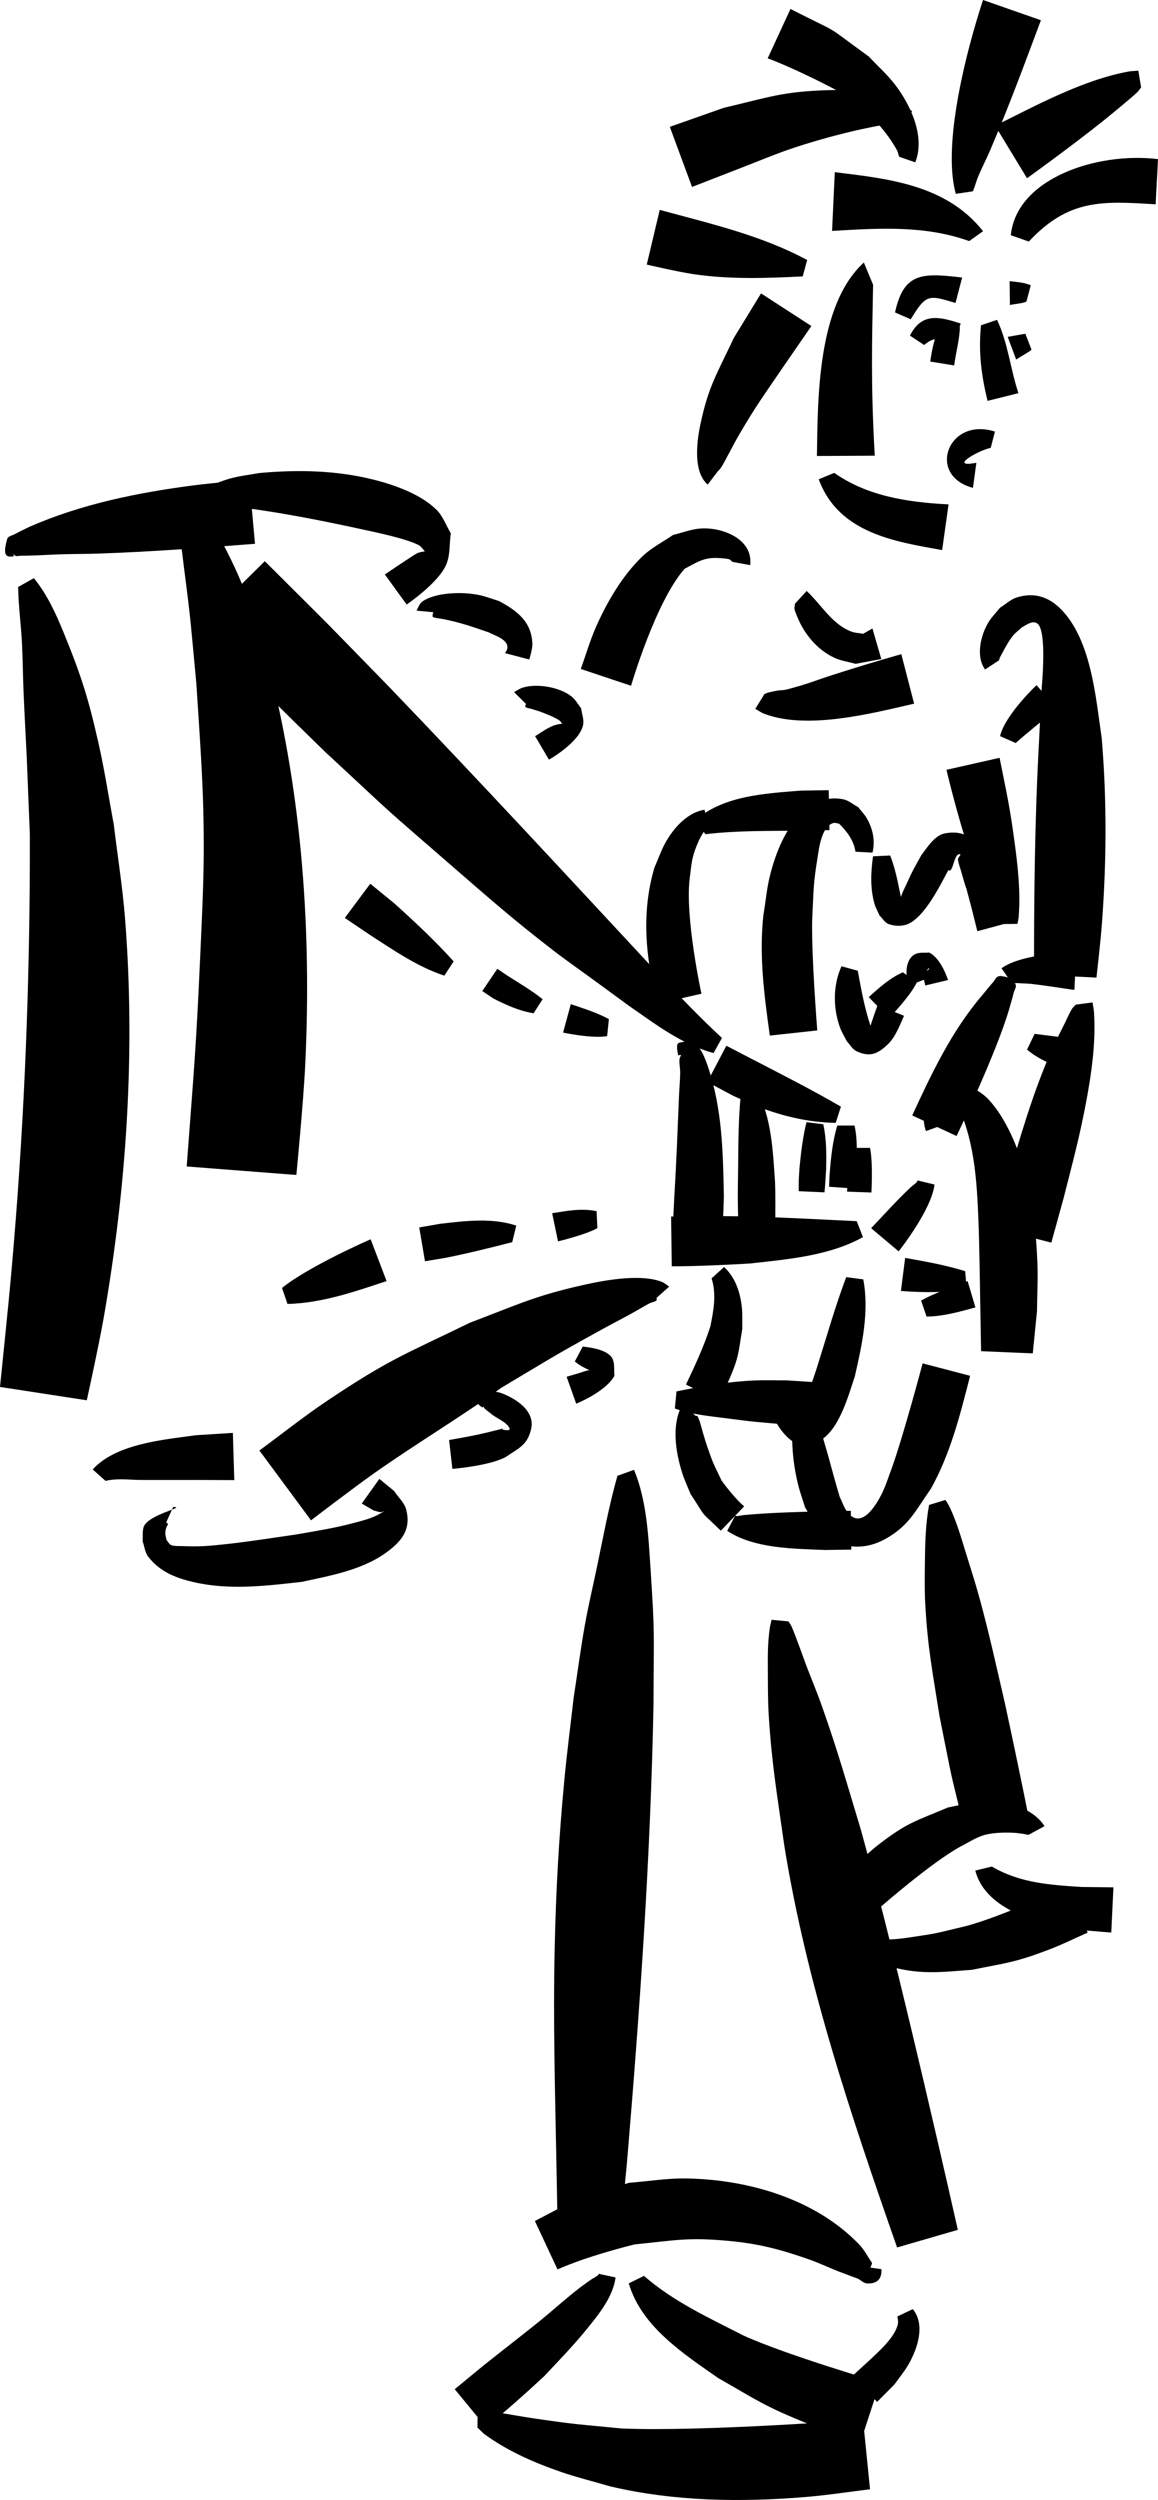 <?xml version="1.0" encoding="UTF-8" standalone="no"?>
<svg
  width="792.531"
  height="1710.596"
  viewBox="0 0 792.531 1710.596"
  version="1.1"
  xmlns="http://www.w3.org/2000/svg"
>
  <title>Музыкант</title>
  <path
    d="m 614.153,1585.022 c 0.276,1.628 0.687,3.323 0.366,4.994 -1.827,9.493 -14.248,20.002 -20.625,26.064 -3.541,3.229 -7.082,6.458 -10.622,9.687 l 17.025,17.694 v 0 l 11.916,-11.999 c 3.217,-4.594 6.871,-8.911 9.65,-13.782 6.051,-10.606 11.639,-26.959 2.859,-37.693 z m -287.412,75.99 c 1.191,1.159 4.155,4.043 4.275,4.132 15.547,11.599 34.623,19.967 52.783,26.206 11.087,3.809 22.497,6.608 33.745,9.912 44.233,10.39 89.485,10.975 134.547,7.221 14.506,-1.208 28.904,-3.478 43.355,-5.218 l -4.787,-47.657 v 0 c 0,0 -110.09,8.421 -165.298,6.043 -31.619,-3.09 -29.442,-2.48 -58.391,-6.65 -10.064,-1.45 -20.051,-3.406 -30.121,-4.818 -6.161,-0.864 -5.558,-0.772 -9.897,-0.711 z m 83.129,-105.151 c -0.287,0.388 -0.472,0.878 -0.86,1.165 -1.234,0.91 -2.626,1.584 -3.939,2.376 -2.938,2.126 -5.953,4.15 -8.813,6.378 -9.715,7.568 -17.273,14.536 -26.928,22.405 -6.014,4.902 -12.159,9.64 -18.238,14.46 -26.776,21.13 -13.486,10.415 -39.868,32.147 l 21.324,25.951 v 0 c 0,0 13.971,-10.74 39.965,-34.923 10.553,-11.282 20.064,-20.985 29.717,-32.925 7.993,-9.887 17.32,-21.485 19.072,-34.57 z m 20.466,6.52 c 8.654,29.557 37.392,48.109 61.098,64.714 26.783,15.332 31.784,19.353 61.326,31.241 11.857,4.771 24.096,8.531 36.145,12.796 l 13.342,-40.99 v 0 c 0,0 -63.222,-18.412 -93.262,-32.013 -23.619,-12.071 -48.103,-23.259 -68.245,-40.887 z m 161.165,-226.05 c 4.073,4.151 9.925,6.896 15.392,8.559 21.46,6.525 36.297,4.62 58.328,2.916 24.366,-4.907 29.11,-4.853 52.844,-13.862 8.963,-3.402 17.557,-7.708 26.335,-11.561 l -14.305,-31.619 v 0 c 0,0 -45.14,21.015 -69.362,27.226 -21.016,4.955 -17.254,4.566 -37.106,7.512 -9.07,1.346 -17.985,2.464 -27.039,0.499 z m 75.992,-56.415 c 5.162,20.406 27.61,30.624 46.091,35.846 7.42,2.096 15.114,3.06 22.671,4.59 8.097,0.658 16.193,1.317 24.29,1.975 l 1.482,-30.944 v 0 c 0,0 -14.475,-0.152 -21.713,-0.228 -21.78,-1.423 -42.362,-2.712 -61.486,-13.995 z m -139.422,-171.596 c -0.414,1.894 -0.973,3.762 -1.242,5.681 -1.429,10.222 -1.396,18.373 -1.32,29.082 0.072,10.17 -0.026,20.355 0.605,30.506 2.113,34.038 5.816,54.856 10.684,89.415 15.204,94.244 45.721,184.98 77.171,274.806 l 41.571,-12.064 v 0 c 0,0 -41.153,-183.615 -66.506,-274.214 -9.649,-31.97 -15.852,-54.082 -26.807,-84.96 -3.323,-9.367 -7.213,-18.524 -10.729,-27.82 -1.631,-4.311 -7.113,-20.047 -9.865,-26.058 -0.534,-1.166 -1.355,-2.178 -2.033,-3.267 z m 186.798,141.196 c -8.516,-13.284 -28.543,-18.07 -43.314,-16.991 -7.689,0.561 -15.161,2.804 -22.742,4.205 -22.606,9.6 -27.34,9.975 -47.309,25.242 -7.136,5.456 -13.353,12.018 -20.029,18.027 l 21.732,24.355 v 0 c 0,0 34.023,-29.77 53.948,-40.76 4.994,-2.503 9.707,-5.67 14.981,-7.508 6.317,-2.201 15.242,-2.348 21.98,-2.008 2.125,0.107 4.225,0.504 6.338,0.756 1.096,0.192 2.177,0.513 3.288,0.576 0.332,0.019 0.625,-0.225 0.938,-0.338 z m -123.026,301.502 c -3.245,7.762 3.94,3.143 4.981,-2.624 -2.922,-4.199 -5.224,-8.905 -8.766,-12.596 -30,-31.263 -75.996,-44.484 -118.229,-45.213 -13.145,-0.227 -26.219,1.976 -39.329,2.963 -45.793,14.44 -24.417,5.489 -64.421,26.142 l 15.503,33.181 v 0 c 0,0 15.935,-7.851 52.575,-17.128 28.25,-2.833 36.65,-5.069 65.029,-2.388 20.622,1.949 35.533,5.953 54.785,12.727 6.657,2.342 13.039,5.407 19.604,7.996 4.48,1.766 9.019,3.379 13.529,5.069 2.145,1.093 4.029,3.179 6.434,3.279 7.603,0.317 10.005,-3.882 9.73,-9.762 z m -169.268,-541.217 c -5.736,20.136 -9.529,40.853 -13.786,61.338 -2.834,13.636 -6.085,27.191 -8.533,40.901 -2.965,16.603 -5.133,33.338 -7.7,50.007 -2.102,18.59 -4.55,37.144 -6.305,55.77 -3.832,40.658 -5.715,74.645 -6.636,115.421 -1.089,48.236 0.226,96.511 1.155,144.737 0.234,12.659 0.469,25.319 0.703,37.978 l 44.022,1.683 v 0 l 3.612,-38.093 c 8.782,-104.226 16.142,-208.629 18.147,-313.236 0.144,-50.485 1.047,-45.821 -2.037,-93.075 -1.469,-22.508 -2.581,-46.363 -11.266,-67.519 z m 213.283,19.94 c -2.276,12.206 -2.68,24.958 -2.826,37.319 -0.12,10.226 -0.355,20.469 0.214,30.68 1.684,30.241 5.057,46.542 9.803,76.779 10.629,52.785 4.867,26.794 17.217,77.986 l 43.613,-9.638 v 0 c 0,0 -4.869,-25.199 -16.034,-77.009 -5.712,-24.733 -11.068,-49.192 -17.824,-73.662 -2.687,-9.732 -5.799,-19.343 -8.781,-28.989 -3.59,-11.613 -6.118,-20.715 -11.007,-31.433 -0.87,-1.907 -2.074,-3.643 -3.111,-5.464 z m 59.293,-521.324 c 9.188,-8.188 18.897,-15.791 28.394,-23.629 l -14.167,-15.968 v 0 c 0,0 -21.557,20.307 -24.928,34.876 z m 7.766,209.759 c 9.461,8.138 21.445,11.819 33.039,15.701 l 5.259,-22.294 v 0 c 0,0 -22.088,-2.806 -33.128,-4.181 z m -185.986,-233.163 c 1.974,1.101 3.812,2.492 5.921,3.304 29.434,11.333 73.515,-0.127 102.773,-6.84 l -8.769,-33.865 v 0 c 0,0 -23.151,6.45 -50.069,15.221 -6.354,2.07 -12.603,4.467 -19.016,6.345 -18.622,5.452 -7.067,1.226 -21.468,4.547 -1.082,0.249 -2.08,0.777 -3.12,1.166 z m 27.201,-71.993 c -0.641,3.692 -0.823,3.236 1.424,8.805 4.779,11.848 13.572,22.659 25.346,28.19 4.605,2.163 9.778,2.813 14.668,4.22 5.862,-1.099 11.723,-2.197 17.585,-3.296 l -6.067,-20.922 v 0 c 0,0 -4.223,2.427 -6.335,3.64 -2.742,-0.516 -5.623,-0.544 -8.227,-1.547 -13.274,-5.109 -20.486,-18.533 -30.457,-27.734 z m 234.942,-364.65 c -2.236,0.195 -4.5,0.182 -6.708,0.585 -31.238,5.71 -63.24,23.195 -91.276,37.078 l 21.802,35.938 v 0 c 0,0 28.284,-20.293 51.237,-38.544 2.956,-2.351 19.374,-15.691 24.156,-20.27 1.032,-0.989 1.798,-2.223 2.697,-3.334 z m -152.676,62.713 c 6.971,-17.53 -3.091,-38.99 -13.576,-52.838 -5.368,-7.091 -12.118,-13.02 -18.177,-19.531 -33.471,-24.214 -15.64,-13.269 -53.654,-32.569 l -15.587,33.767 v 0 c 0,0 17.602,6.247 48.031,22.306 5.725,4.124 11.779,7.825 17.175,12.372 8.656,7.294 17.971,18.304 23.431,28.49 0.712,1.327 0.655,2.981 1.52,4.254 z m -35.174,68.534 c -32.191,29.424 -31.487,94.301 -32.132,132.399 l 39.59,-0.216 c -2.728,-47.831 -1.933,-76.327 -1.143,-116.937 z m -99.896,142.783 c 2.547,-2.115 5.021,-7.555 5.972,-9.26 2.861,-5.131 5.449,-10.415 8.418,-15.485 12.029,-20.539 16.601,-26.44 30.61,-47.045 6.328,-9.174 12.655,-18.348 18.983,-27.522 l -34.465,-22.34 v 0 l -18.692,30.603 c -11.558,24.695 -17.209,32.754 -22.733,58.655 -2.382,11.168 -5.483,32.473 4.918,41.578 z m 61.089,-144.489 c -31.417,-16.943 -66.71,-24.994 -100.892,-34.3 l -8.887,37.428 v 0 c 0,0 21.162,4.956 31.9,6.542 24.786,3.661 49.923,2.817 74.837,1.537 z m 71.895,-101.571 c -1.551,-1.387 -2.885,-3.063 -4.652,-4.161 -15.623,-9.709 -36.401,-11.053 -54.137,-10.453 -30.381,1.029 -39.749,4.933 -70.229,12.071 l -36.878,12.996 15.213,41.124 v 0 c 0,0 22.715,-8.834 34.073,-13.25 10.788,-4.143 21.446,-8.643 32.365,-12.43 14.193,-4.923 35.059,-10.761 50.286,-13.987 20.143,-4.267 8.509,-1.355 23.134,-2.934 0.941,-0.102 1.838,-0.453 2.758,-0.679 z m 41.57,54.56 c 1.42,-3.595 2.4,-7.36 3.916,-10.916 2.455,-5.76 5.358,-11.323 7.826,-17.077 12.561,-29.29 23.613,-59.223 34.779,-89.06 L 672.801,0 v 0 c 0,0 -30.622,89.498 -18.649,132.626 z m 6.931,27.297 c -25.601,-32.404 -66.65,-36.033 -101.48,-40.387 l -1.868,40.204 c 33.574,-2.022 64.033,-3.718 93.858,6.951 z m 31.316,7.081 c 27.365,-29.285 50.379,-27.711 86.779,-25.474 l 1.62,-30.926 c -41.612,-5.082 -96.825,13.132 -100.737,52.075 z m -2.352,63.091 c -4.043,0.676 -8.075,1.413 -12.111,2.127 l 5.79,15.501 c 3.503,-2.304 7.241,-4.171 10.523,-6.669 z m -55.748,-9.082 c -5.942,8.24 -7.939,18.279 -9.377,28.12 l 16.406,2.638 c 1.093,-8.907 3.684,-17.44 3.866,-26.176 z m -13.538,16.776 c 8.472,-7.056 11.061,-3.374 20.525,0.064 l 4.463,-14.752 c -14.674,-4.798 -26.712,-7.644 -34.717,8.278 z m 72.98,-40.896 c -4.617,-1.892 -9.593,-2.237 -14.491,-2.782 l 0.201,16.349 c 3.861,-0.942 7.787,-0.871 11.296,-2.335 z m -82.171,23.294 c 10.636,-17.402 12.142,-16.701 30.648,-11.155 l 4.533,-17.409 c -26.776,-3.121 -39.97,-3.88 -45.918,23.901 z m 48.101,4.106 c -1.939,18.971 0.44,35.043 4.469,51.726 l 21.127,-5.26 c -5.718,-17.519 -7.03,-34.041 -14.613,-50.173 z m 9.532,72.754 c -32.077,-10.38 -47.094,30.067 -15.047,38.492 l 2.337,-17.145 c -19.754,3.678 1.473,-8.637 9.815,-10.205 z m -120.605,32.616 c 13.611,37.002 52.4,42.688 84.472,48.45 l 4.393,-31.268 c -30.057,-1.492 -56.405,-6.262 -78.237,-21.548 z m -46.905,58.744 c 2.183,-17.954 -19.236,-26.169 -34.169,-25.041 -6.369,0.481 -12.43,2.943 -18.645,4.414 -6.811,4.725 -14.385,8.505 -20.432,14.175 -13.776,12.918 -24.437,31.175 -32.026,48.156 -4.247,9.503 -7.112,19.565 -10.668,29.347 l 34.419,11.503 v 0 c 0,0 16.688,-57.467 36.672,-80.07 10.942,-5.832 14.441,-8.384 26.863,-7.047 1.297,0.14 2.643,0.192 3.857,0.671 0.72,0.284 1.16,1.026 1.74,1.539 0.318,0.089 0.636,0.179 0.954,0.268 z m 181.562,286.237 c 0.047,-0.219 1.156,-2.126 0.521,-2.296 -3.9,-1.049 -7.803,-3.013 -11.825,-2.641 -1.911,0.177 -2.766,2.668 -4.036,4.108 -2.506,2.841 -4.854,5.817 -7.282,8.726 -20.935,24.396 -34.68,53.48 -48.041,82.405 l 30.355,14.094 v 0 c 0,0 27.261,-56.726 36.018,-86.914 1.03,-3.703 2.174,-7.376 3.088,-11.109 0.48,-1.962 2.353,-4.382 1.092,-5.959 -2.463,-3.078 -6.839,-3.934 -10.385,-5.655 -0.596,-0.289 -0.854,2.694 -0.806,3.026 z m 1.367,-40.771 c 0.285,-1.707 0.722,-3.396 0.855,-5.121 1.304,-16.881 -0.579,-34.121 -2.832,-50.8 -3.425,-25.358 -5.21,-32.26 -10.251,-57.699 l -36.373,8.206 v 0 c 0,0 7.495,31.889 16.009,56.81 7.061,20.668 7.355,19.693 15.336,37.315 4.758,10.506 1.767,4.814 5.408,11.447 z m -63.022,37.858 c 0.678,-2.175 0.294,-5.821 2.162,-7.46 0.158,-0.139 0.48,0.369 0.343,0.528 -0.762,0.88 -1.806,1.47 -2.709,2.204 -2.046,2.422 -0.368,6.245 0.135,9.04 l 15.571,-3.74 v 0 c 0,0 -4.47,-14.647 -12.905,-18.802 -3.03,0.294 -6.276,-0.281 -9.089,0.881 -7.497,3.096 -7.68,15.493 -4.43,21.523 z m -15.386,-4.704 c -9.002,3.879 -16.176,10.532 -23.391,16.96 l 13.925,14.363 v 0 c 0,0 14.512,-14.938 18.975,-24.39 z m -42.04,-4.13 c -5.831,12.96 -5.852,28.304 -1.095,41.652 1.208,3.389 3.175,6.457 4.762,9.686 2.22,2.266 3.783,5.462 6.66,6.798 9.435,4.382 14.881,1.634 21.819,-5.164 4.861,-4.763 7.962,-13.093 10.668,-19.091 l -18.094,-7.333 v 0 c 0,0 -4.889,13.528 -5.035,15.123 -0.196,2.147 3.18,7.648 3.397,5.503 0.135,-1.339 -1.42,-2.286 -2.13,-3.429 -4.849,-13.219 -7.25,-26.932 -9.813,-40.708 z m -159.195,36.129 c -8.244,-4.449 -17.221,-7.219 -26.048,-10.233 l -5.286,19.468 v 0 c 0,0 19.98,4.29 30.169,2.42 z m -45.343,-13.604 c -7.681,-6.158 -16.262,-11.116 -24.548,-16.403 -2.148,-1.467 -4.297,-2.935 -6.445,-4.402 l -10.296,15.221 v 0 c 0,0 5.128,3.44 7.692,5.16 8.776,4.431 17.631,8.469 27.407,10.059 z m -60.875,-25.855 c -12.714,-14.114 -26.571,-27.053 -40.677,-39.765 -5.465,-4.467 -10.93,-8.934 -16.396,-13.401 l -17.434,23.416 v 0 c 0,0 11.499,7.765 17.249,11.648 16.23,10.475 32.375,21.705 50.872,27.837 z m 97.813,170.887 c -10.101,-2.141 -20.395,-0.214 -30.41,1.404 l 4.008,19.259 v 0 c 0,0 18.646,-4.426 26.953,-9.037 z m -54.978,9.866 c -16.756,-5.526 -34.913,-3.184 -52.047,-1.223 -4.784,0.828 -9.567,1.656 -14.351,2.484 l 3.928,23.152 v 0 l 14.054,-2.335 c 15.363,-3.06 30.497,-6.83 45.648,-10.728 z m -156.552,53.619 c 23.38,-0.524 45.855,-8.376 67.812,-15.627 l -10.922,-28.63 v 0 c 0,0 -42.573,18.579 -60.653,33.337 z m 196.651,39.307 c 4.038,3.797 9.465,5.393 14.078,8.259 0.662,0.411 2.205,2.182 1.751,1.549 -0.832,-1.161 -1.935,-2.102 -2.902,-3.153 -1.099,-0.196 -2.191,-0.739 -3.297,-0.588 -2.337,0.318 -4.534,1.302 -6.799,1.963 -2.822,0.824 -5.64,1.66 -8.46,2.49 l 6.563,18.43 v 0 c 0,0 20.224,-8.111 26.157,-19.098 -0.365,-3.717 0.275,-7.678 -1.096,-11.152 -2.549,-6.458 -14.646,-8.211 -20.615,-8.845 z m -56.032,22.545 c -3.827,-4.401 -3.374,-0.986 -6.479,8.251 -0.372,1.108 3.768,3.869 4.895,4.781 3.224,3.103 11.441,5.912 13.022,10.521 0.153,0.446 -0.547,0.988 -1.018,0.982 -12.632,-0.167 11.131,-4.544 -10.929,0.71 -9.74,2.501 -19.623,4.305 -29.527,5.995 l 2.256,19.777 v 0 c 0,0 24.853,-1.994 36.313,-8.01 8.646,-5.963 15.097,-7.992 17.63,-19.523 2.764,-12.582 -11.451,-21.154 -21.001,-24.527 -1.841,-0.429 -3.671,-0.91 -5.523,-1.286 -1.278,-0.259 -2.92,-1.521 -3.862,-0.619 -6.531,6.253 -8.242,9.109 -2.912,11.937 z m -218.894,77.069 c 9.952,0 -18.318,5.159 -20.377,14.323 -0.674,3.001 -0.338,6.143 -0.507,9.215 1.274,3.488 1.563,7.518 3.822,10.465 7.836,10.224 18.682,14.523 30.866,17.365 24.643,5.748 49.584,2.62 74.302,-0.128 20.74,-4.52 43.678,-8.472 60.765,-22.351 8.868,-7.204 13.735,-14.812 10.682,-26.918 -1.245,-4.938 -5.507,-8.567 -8.26,-12.851 -3.387,-2.78 -6.775,-5.559 -10.162,-8.339 l -12.045,16.878 v 0 c 0,0 5.43,3.152 8.146,4.728 1.653,0.388 3.263,1.095 4.96,1.163 0.852,0.034 3.11,-1.352 2.408,-0.866 -6.294,4.36 -12.061,5.881 -19.778,7.954 -14.748,3.963 -25.62,5.515 -40.862,8.221 -13.351,1.954 -32.617,4.902 -46.15,6.389 -13.681,1.504 -19.164,2.001 -32.02,1.503 -2.376,-0.092 -4.883,0.176 -7.101,-0.681 -1.395,-0.539 -2.059,-2.17 -3.089,-3.256 -1.028,-3.4 -1.411,-5.858 -0.063,-9.256 0.213,-0.537 0.719,-0.943 0.864,-1.502 0.174,-0.671 -0.808,-1.286 -1.12,-1.563 l 4.72,-10.494 z M 359.993,481.649 c -0.13,0.677 -0.883,1.55 -0.389,2.03 0.962,0.934 2.535,0.878 3.811,1.291 2.105,0.682 4.251,1.242 6.333,1.993 3.247,1.171 9.995,3.846 13.031,5.94 0.845,0.583 1.327,1.567 1.991,2.351 -7.124,0.255 -12.65,4.946 -18.548,8.471 l 9.476,16.069 v 0 c 0,0 20.704,-11.623 23.339,-23.597 0.831,-3.774 -0.858,-7.681 -1.287,-11.522 -2.14,-2.657 -3.789,-5.8 -6.421,-7.971 -7.976,-6.577 -24.073,-9.369 -33.98,-6.059 -1.979,0.661 -3.692,1.947 -5.537,2.921 z M 296.492,418.897 c -0.108,1.044 -0.737,2.166 -0.325,3.131 0.289,0.677 6.478,1.442 7.284,1.597 10.717,2.066 20.775,5.492 31.062,9.088 3.489,2.012 14.055,4.787 12.63,11.31 -0.231,1.057 -0.988,1.926 -1.481,2.889 l 16.576,4.341 v 0 c 0,0 2.258,-7.173 2.119,-10.859 -0.576,-15.244 -10.754,-22.677 -22.975,-29.204 -4.747,-1.401 -9.378,-3.284 -14.241,-4.202 -8.253,-1.559 -17.182,-1.559 -25.469,-0.117 -3.548,0.618 -10.578,2.534 -13.495,5.518 -1.456,1.489 -2.064,3.619 -3.096,5.429 z m -147.998,-83.95 c 0.242,0.625 -1.222,-1.215 -1.189,-0.748 0.233,3.299 -0.113,6.813 1.198,9.849 0.504,1.167 2.352,1.013 3.598,1.26 3.302,0.656 6.663,0.966 9.995,1.44 5.277,0.751 10.556,1.49 15.834,2.235 24.117,3.59 48.076,8.443 71.896,13.643 8.505,1.857 27.502,5.778 36.569,10.267 1.83,0.906 2.917,2.858 4.375,4.287 -1.804,0.483 -3.747,0.603 -5.412,1.448 -2.61,1.325 -20.815,13.658 -21.976,14.437 l 14.925,20.584 v 0 c 0,0 21.962,-14.895 27.178,-27.524 2.729,-6.608 2.024,-14.154 3.036,-21.231 -3.181,-5.274 -5.219,-11.435 -9.542,-15.821 -10.655,-10.809 -28.796,-17.19 -42.74,-20.74 -25.791,-6.565 -52.589,-7.08 -78.929,-4.643 -12.85,2.282 -16.939,2.238 -28.103,6.515 -2.221,0.851 -5.283,1.07 -6.389,3.175 -1.725,3.284 -1.047,7.365 -1.098,11.074 -0.003,0.242 1.587,0.726 1.769,0.787 z M 12.431,401.629 c 0.157,12.832 1.956,25.588 2.596,38.39 0.561,11.222 0.635,22.463 1.106,33.689 0.62,14.778 1.443,29.547 2.165,44.321 0.71,17.657 1.42,35.313 2.129,52.97 0.179,87.186 -2.772,174.35 -9.483,261.281 C 7.333,879.056 4.64,903.13 0,948.998 l 59.395,9.131 v 0 c 0,0 8.283,-37.6 11.595,-56.557 15.677,-89.751 21.737,-181.876 14.614,-272.816 -1.686,-21.53 -5.127,-42.886 -7.69,-64.329 -3.375,-18.07 -6.13,-36.267 -10.124,-54.21 -7.224,-32.459 -12.326,-48.291 -24.385,-77.739 -5.282,-12.9 -11.312,-26.015 -20.224,-36.878 z m 59.809,611.668 c 7.556,-1.903 15.976,-0.754 23.567,-0.646 4.029,0.058 38.373,0.01 40.593,0 7.983,0.034 15.966,0.069 23.949,0.103 l -0.974,-32.303 v 0 c 0,0 -16.774,1.056 -25.161,1.584 -21.612,2.989 -54.988,5.741 -70.751,23.452 l 8.778,7.807 z M 9.165,369.147 c -0.871,-0.252 -2.555,-0.15 -2.554,-0.148 0.954,3.652 1.151,7.736 3.317,10.827 0.877,1.251 3.036,0.397 4.564,0.417 3.522,0.045 7.042,-0.148 10.563,-0.222 5.731,-0.253 11.458,-0.593 17.192,-0.76 8.632,-0.252 17.273,-0.193 25.903,-0.497 35.518,-1.248 70.948,-3.888 106.37,-6.675 l -3.962,-43.852 v 0 c 0,0 -25.55,2.238 -38.263,3.895 -38.356,4.999 -76.625,12.797 -112.216,28.355 -3.315,1.667 -6.691,3.219 -9.944,5.002 -1.801,0.987 -4.642,1.325 -5.201,3.301 -2.914,10.303 -1.575,12.943 4.461,11.847 z m 477.833,505.559 c 3.483,10.778 1.366,22.076 -0.824,32.836 -4.417,13.744 -10.489,26.809 -16.692,39.806 l 21.989,11.014 v 0 c 0,0 5.624,-9.862 7.854,-15.069 6.543,-15.276 6.003,-17.914 8.692,-34.04 -0.083,-4.744 0.202,-9.509 -0.249,-14.232 -0.968,-10.146 -4.423,-21.09 -12.244,-28.044 z m -19.321,86.359 c -0.815,1.265 -1.879,2.402 -2.446,3.796 -5.349,13.161 -2.424,30.043 1.682,43.036 1.542,4.881 3.769,9.519 5.653,14.278 12.031,18.372 5.095,9.985 20.774,25.188 l 15.965,-16.657 v 0 c 0,0 -6.135,-4.801 -15.479,-17.686 -5.548,-11.711 -5.512,-10.78 -9.667,-22.852 -1.142,-3.317 -2.131,-6.685 -3.142,-10.043 -0.263,-0.873 -2.264,-9.143 -3.707,-11.174 -0.218,-0.306 -0.747,-0.08 -1.12,-0.12 z m 75.847,2.307 c -2.547,17.178 -1.532,34.846 2.505,51.732 1.307,5.468 3.26,10.761 4.89,16.142 2.871,4.687 4.994,9.925 8.614,14.06 12.197,13.934 29.793,16.781 46.113,7.867 16.41,-8.963 20.959,-19.581 31.502,-34.617 13.419,-24.118 20.038,-50.699 26.796,-77.178 l -32.507,-8.514 v 0 c 0,0 -12.621,47.655 -20.811,70.911 -2.306,5.955 -4.121,12.125 -6.918,17.866 -3.901,8.007 -14.53,26.071 -24.156,12.42 -2.142,-3.038 -3.272,-6.676 -4.908,-10.014 -6.345,-20.875 -10.793,-42.506 -19.562,-62.538 z m -45.8,84.127 c 18.6,12.201 45.364,12.167 66.74,13.063 6.063,-0.083 12.126,-0.167 18.189,-0.25 l -0.362,-26.546 v 0 l -17.67,0.239 c -18.483,0.583 -37.098,0.93 -55.522,2.675 -1.486,0.141 -2.942,0.539 -4.43,0.656 -0.527,0.041 -1.051,-0.123 -1.577,-0.184 z m -35.852,-83.748 c 10.865,3.98 22.649,5.088 34.04,6.553 23.269,2.992 16.694,2.158 41.118,4.342 7.307,0.557 14.614,1.114 21.921,1.671 l 2.122,-30.368 v 0 l -22.787,-1.452 c -7.499,0.033 -15.005,-0.237 -22.497,0.098 -17.785,0.797 -35.392,3.848 -52.785,7.473 l -1.132,11.682 z M 597.501,585.92 c -1.54,10.643 -2.028,22.272 1.065,32.72 0.816,2.758 2.302,5.272 3.453,7.907 2.089,1.928 3.58,4.855 6.266,5.783 3.696,1.276 7.986,1.581 11.722,0.429 12.221,-3.768 23.387,-26.938 29.07,-37.447 3.321,2.918 3.512,-11.589 7.924,-10.839 1.195,0.203 -1.399,2.161 -1.362,3.373 0.071,2.308 1.036,4.503 1.673,6.723 9.828,34.249 -3.289,-14.221 7.571,26.553 1.335,5.353 2.671,10.706 4.006,16.059 l 25.163,-6.815 v 0 c 0,0 -3.388,-11.662 -5.082,-17.494 -4.602,-11.229 -7.738,-21.542 -15.734,-30.992 -7.564,-8.94 -14.267,-13.986 -26.625,-11.642 -7.1,1.347 -12.306,10.075 -16.085,14.951 -6.134,11.14 -5.285,9.08 -10.44,20.437 -0.215,0.475 -5.128,9.969 -4.32,12.789 0.307,1.072 4.303,4.603 2.377,2.352 -2.897,-11.807 -4.351,-24.061 -8.936,-35.397 z m -115.329,-31.853 c -11.714,1.811 -21.217,12.569 -26.67,22.381 -3.05,5.488 -5.083,11.483 -7.624,17.225 -6.778,22.901 -6.871,46.23 -2.972,69.656 1.313,7.89 3.563,15.595 5.344,23.392 l 29.819,-6.765 v 0 c 0,0 -11.345,-52.059 -8.048,-78.837 0.691,-4.741 0.964,-9.562 2.074,-14.223 1.496,-6.28 5.717,-16.853 10.761,-21.586 z m 0.631,16.737 c 22.032,-2.657 44.294,-2.137 66.455,-2.449 6.136,-0.12 12.272,-0.24 18.408,-0.36 l -0.49,-27.328 v 0 c 0,0 -12.835,0.209 -19.253,0.314 -24.381,1.984 -52.684,3.371 -72.08,20.276 z m 114.306,12.588 c 2.076,-8.052 0.138,-16.978 -4.202,-24 -1.591,-2.575 -3.74,-4.76 -5.61,-7.139 -3.391,-1.779 -6.423,-4.564 -10.174,-5.338 -10.336,-2.132 -20.463,1.54 -27.99,8.828 -11.713,11.341 -17.99,27.216 -21.97,42.563 -2.358,9.094 -3.123,18.528 -4.684,27.792 -3.093,27.712 0.578,55.124 4.375,82.498 l 32.485,-3.527 v 0 c 0,0 -4.01,-50.053 -3.506,-75.17 1.051,-20.848 0.589,-24.244 3.822,-43.941 0.908,-5.533 2.575,-20.576 10.763,-22.821 1.246,-0.342 2.567,0.305 3.85,0.458 5.39,5.239 10.066,11.54 11.212,19.192 z m -10.779,252.17 c -24.741,-1.139 -49.579,-2.521 -74.371,-3.266 -35.073,-0.279 -17.523,-0.313 -52.651,0.105 l 0.436,34.072 v 0 c 0,0 17.883,0.155 53.574,-1.933 25.677,-2.89 54.214,-5.184 77.271,-18.053 z m -2.697,-50.13 c -2.669,9.736 -3.538,19.886 -3.86,29.94 l 16.619,0.588 v 0 c 0,0 1.185,-20.54 -0.964,-30.528 z m -10.578,-15.289 c -3.423,11.226 -4.5,23.118 -5.369,34.782 -0.086,2.368 -0.173,4.736 -0.259,7.104 l 17.019,1.186 v 0 c 0,0 0.478,-4.602 0.717,-6.904 1.006,-11.947 2.28,-24.356 -0.324,-36.169 z m -21.091,-2.296 c -2.552,10.128 -3.728,20.598 -4.768,30.974 -0.66,10.999 -0.485,5.587 -0.554,16.237 l 17.644,0.787 v 0 c 0,0 0.489,-5.035 1.124,-15.944 0.197,-10.222 0.281,-20.63 -1.978,-30.663 z m -45.034,-17.975 c -1.946,19.741 -1.533,39.655 -1.897,59.474 -0.343,15.978 0.393,31.935 1.234,47.883 l 23.894,-0.31 v 0 c 0,0 0.922,-32.171 0.271,-48.255 -1.493,-21.261 -2.304,-44.132 -12.701,-63.294 z m -31.324,-28.619 c 1.21,0 1.061,-5.787 0.064,-4.875 -0.391,0.357 0.083,1.297 -0.387,1.54 -2.728,1.412 -5.776,2.096 -8.663,3.144 -0.528,1.267 -1.469,2.434 -1.585,3.802 -0.26,3.063 0.518,6.136 0.481,9.21 -0.061,5.053 -0.564,10.091 -0.776,15.14 -0.967,23.032 -1.797,46.008 -3.22,69.021 -0.422,8.778 -0.844,17.555 -1.265,26.333 l 34.175,1.444 v 0 c 0,0 0.662,-18.063 0.993,-27.095 -0.588,-30.313 -1.06,-60.397 -11.024,-89.376 -1.142,-3.321 -2.382,-6.636 -4.062,-9.72 -1.459,-2.678 -3.53,-4.974 -5.295,-7.461 -3.523,0.433 -7.24,0.069 -10.569,1.3 -2.079,0.769 -0.647,6.856 -0.336,8.356 l 11.469,-0.765 z m 99.924,35.941 c -20.116,-11.628 -40.878,-22.222 -61.535,-32.891 -5.625,-2.918 -11.25,-5.835 -16.875,-8.753 l -13.039,24.796 v 0 c 0,0 11.902,6.339 17.853,9.509 6.294,2.717 12.466,5.739 18.883,8.152 16.262,6.116 33.726,10.066 51.146,10.287 z m 58.616,143.653 c 11.397,-0.069 22.506,-3.313 33.429,-6.246 l -5.338,-17.991 v 0 c 0,0 -21.828,7.539 -31.853,13.316 z m 26.424,-31.065 c -13.405,-4.155 -27.28,-6.662 -41.094,-9.065 l -2.881,22.585 v 0 c 0,0 30.458,2.835 44.891,-2.061 z m -32.467,-62.052 c -0.38,0.521 -0.673,1.117 -1.138,1.563 -1.317,1.265 -2.85,2.289 -4.176,3.543 -9.252,8.749 -17.826,18.311 -26.574,27.549 l 18.821,15.849 v 0 c 0,0 22.434,-28.162 24.555,-45.722 z m 63.875,-135.786 c 0.437,0.154 0.85,0.406 1.31,0.464 4.321,0.545 8.709,0.383 13.037,0.873 9.692,1.098 19.317,2.726 28.977,4.079 l 1.312,-25.756 v 0 c 0,0 -36.568,0.279 -51.172,10.921 z m -47.281,97.994 c 1.878,-2.051 6.554,-17.839 10.462,-14.566 1.006,0.842 1.027,2.414 1.541,3.621 10.354,24.009 11.925,50.201 12.927,75.962 0.674,17.341 1.045,44.895 1.339,62.305 l 0.481,27.271 35.378,1.513 v 0 c 0,0 1.923,-19.282 2.884,-28.924 0.097,-11.011 0.734,-22.031 0.292,-33.034 -0.919,-22.861 -3.485,-44.891 -10.081,-66.882 -4.505,-15.017 -12.438,-33.261 -23.519,-45.08 -4.196,-4.476 -9.936,-7.201 -14.904,-10.802 -4.927,-0.27 -9.99,-1.994 -14.78,-0.81 -13.629,3.371 -17.015,22.264 -13.001,33.43 z m 91.543,-82.506 c -0.892,1.006 -1.994,1.859 -2.676,3.018 -1.916,3.257 -3.399,6.749 -5.064,10.141 -3.101,6.317 -6.429,12.53 -9.232,18.984 -12.583,28.976 -21.355,59.058 -30.032,89.36 -2.499,10.547 -4.998,21.094 -7.497,31.641 l 37.789,9.674 v 0 c 0,0 5.67,-20.575 8.504,-30.862 5.946,-23.541 10.592,-40.416 15.102,-64.224 3.861,-20.384 6.887,-41.397 5.617,-62.228 -0.144,-2.369 -0.686,-4.696 -1.029,-7.044 z m -52.414,-235.671 c -0.047,-1.359 1.698,-4.035 2.229,-5.07 1.843,-3.586 4.894,-9.053 7.407,-11.965 1.769,-2.051 3.991,-3.664 5.987,-5.496 2.299,-1.16 7.632,-5.512 10.941,-2.21 6.168,6.155 2.612,42.068 2.457,45.15 -0.59,11.744 -1.165,23.489 -1.747,35.233 -2.925,53.072 -3.471,106.213 -3.405,159.35 l 42.718,2.157 v 0 c 0,0 2.813,-24.554 3.735,-36.873 3.162,-42.23 3.421,-84.701 -0.138,-126.917 -4,-27.063 -7.028,-67.426 -28.099,-88.473 -8.673,-8.664 -18.569,-11.397 -30.015,-7.854 -4.277,1.324 -7.64,4.671 -11.46,7.006 -2.701,3.417 -5.88,6.505 -8.102,10.25 -5.157,8.691 -8.674,23.151 -2.14,32.038 z m -104.688,422.101 c -7.535,20.013 -13.343,40.653 -19.778,61.046 -4.075,13.173 -9.258,25.867 -15.125,38.309 -0.124,0.263 0.295,-0.503 0.48,-0.727 1.71,-2.064 4.644,-3.51 5.202,-6.132 0.974,-4.572 -0.611,-9.33 -0.917,-13.994 l -24.238,6.372 v 0 c 0,0 7.329,24.912 22.881,30.144 4.332,1.457 9.408,-0.754 13.372,-3.03 13.544,-7.776 19.496,-30.711 24.02,-44.028 4.918,-21.678 9.973,-44.169 5.783,-66.423 z m -121.137,6.487 c -1.723,-1.103 -3.26,-2.576 -5.17,-3.308 -14.617,-5.594 -39.122,-1.025 -52.881,2.037 -33.518,7.458 -44.721,13.235 -78.238,25.93 -45.287,22.031 -55.16,24.955 -97.567,53.316 -16.013,10.709 -31.078,22.772 -46.617,34.158 l 35.317,47.794 v 0 c 0,0 28.424,-21.772 43.044,-32.096 28.608,-20.203 58.763,-38.154 87.209,-58.599 35.328,-21.066 33.804,-20.592 67.144,-38.996 7.228,-3.99 14.565,-7.78 21.806,-11.747 4.19,-2.296 8.249,-4.831 12.486,-7.04 1.496,-0.78 3.356,-0.877 4.687,-1.915 0.48,-0.374 0.073,-1.216 0.109,-1.824 z m 36.095,-170.122 c -15.483,-14.345 -30.034,-29.702 -44.607,-44.965 -60.848,-65.467 -121.524,-131.112 -183.462,-195.559 -56.387,-57.763 -28.116,-29.196 -84.804,-85.71 l -44.908,44.377 v 0 c 0,0 27.621,29.165 85.973,85.874 51.38,47.629 34.027,32.348 85.409,76.915 26.453,22.944 43.398,37.935 70.748,59.007 9.57,7.373 19.504,14.26 29.252,21.395 7.486,5.479 14.967,10.965 22.45,16.448 18.228,12.594 36.45,26.745 58.235,32.516 z M 117.029,347.912 c 1.665,6.358 4.58,12.148 5.846,18.696 1.429,7.396 2.154,14.912 3.117,22.383 5.02,38.968 4.303,35.662 8.402,78.83 2.667,42.427 5.274,73.26 5.029,116.328 -0.131,23.073 -1.337,46.13 -2.358,69.181 -2.897,65.386 -4.447,79.665 -9.289,144.815 l 75.049,5.819 v 0 c 0,0 4.877,-50.191 6.074,-75.366 4.326,-90.969 -2.005,-182.565 -24.381,-271.023 -10.429,-33.448 -13.743,-49.71 -28.954,-79.77 -7.339,-14.503 -17.57,-31.082 -32.233,-39.495 z"
  />
</svg>